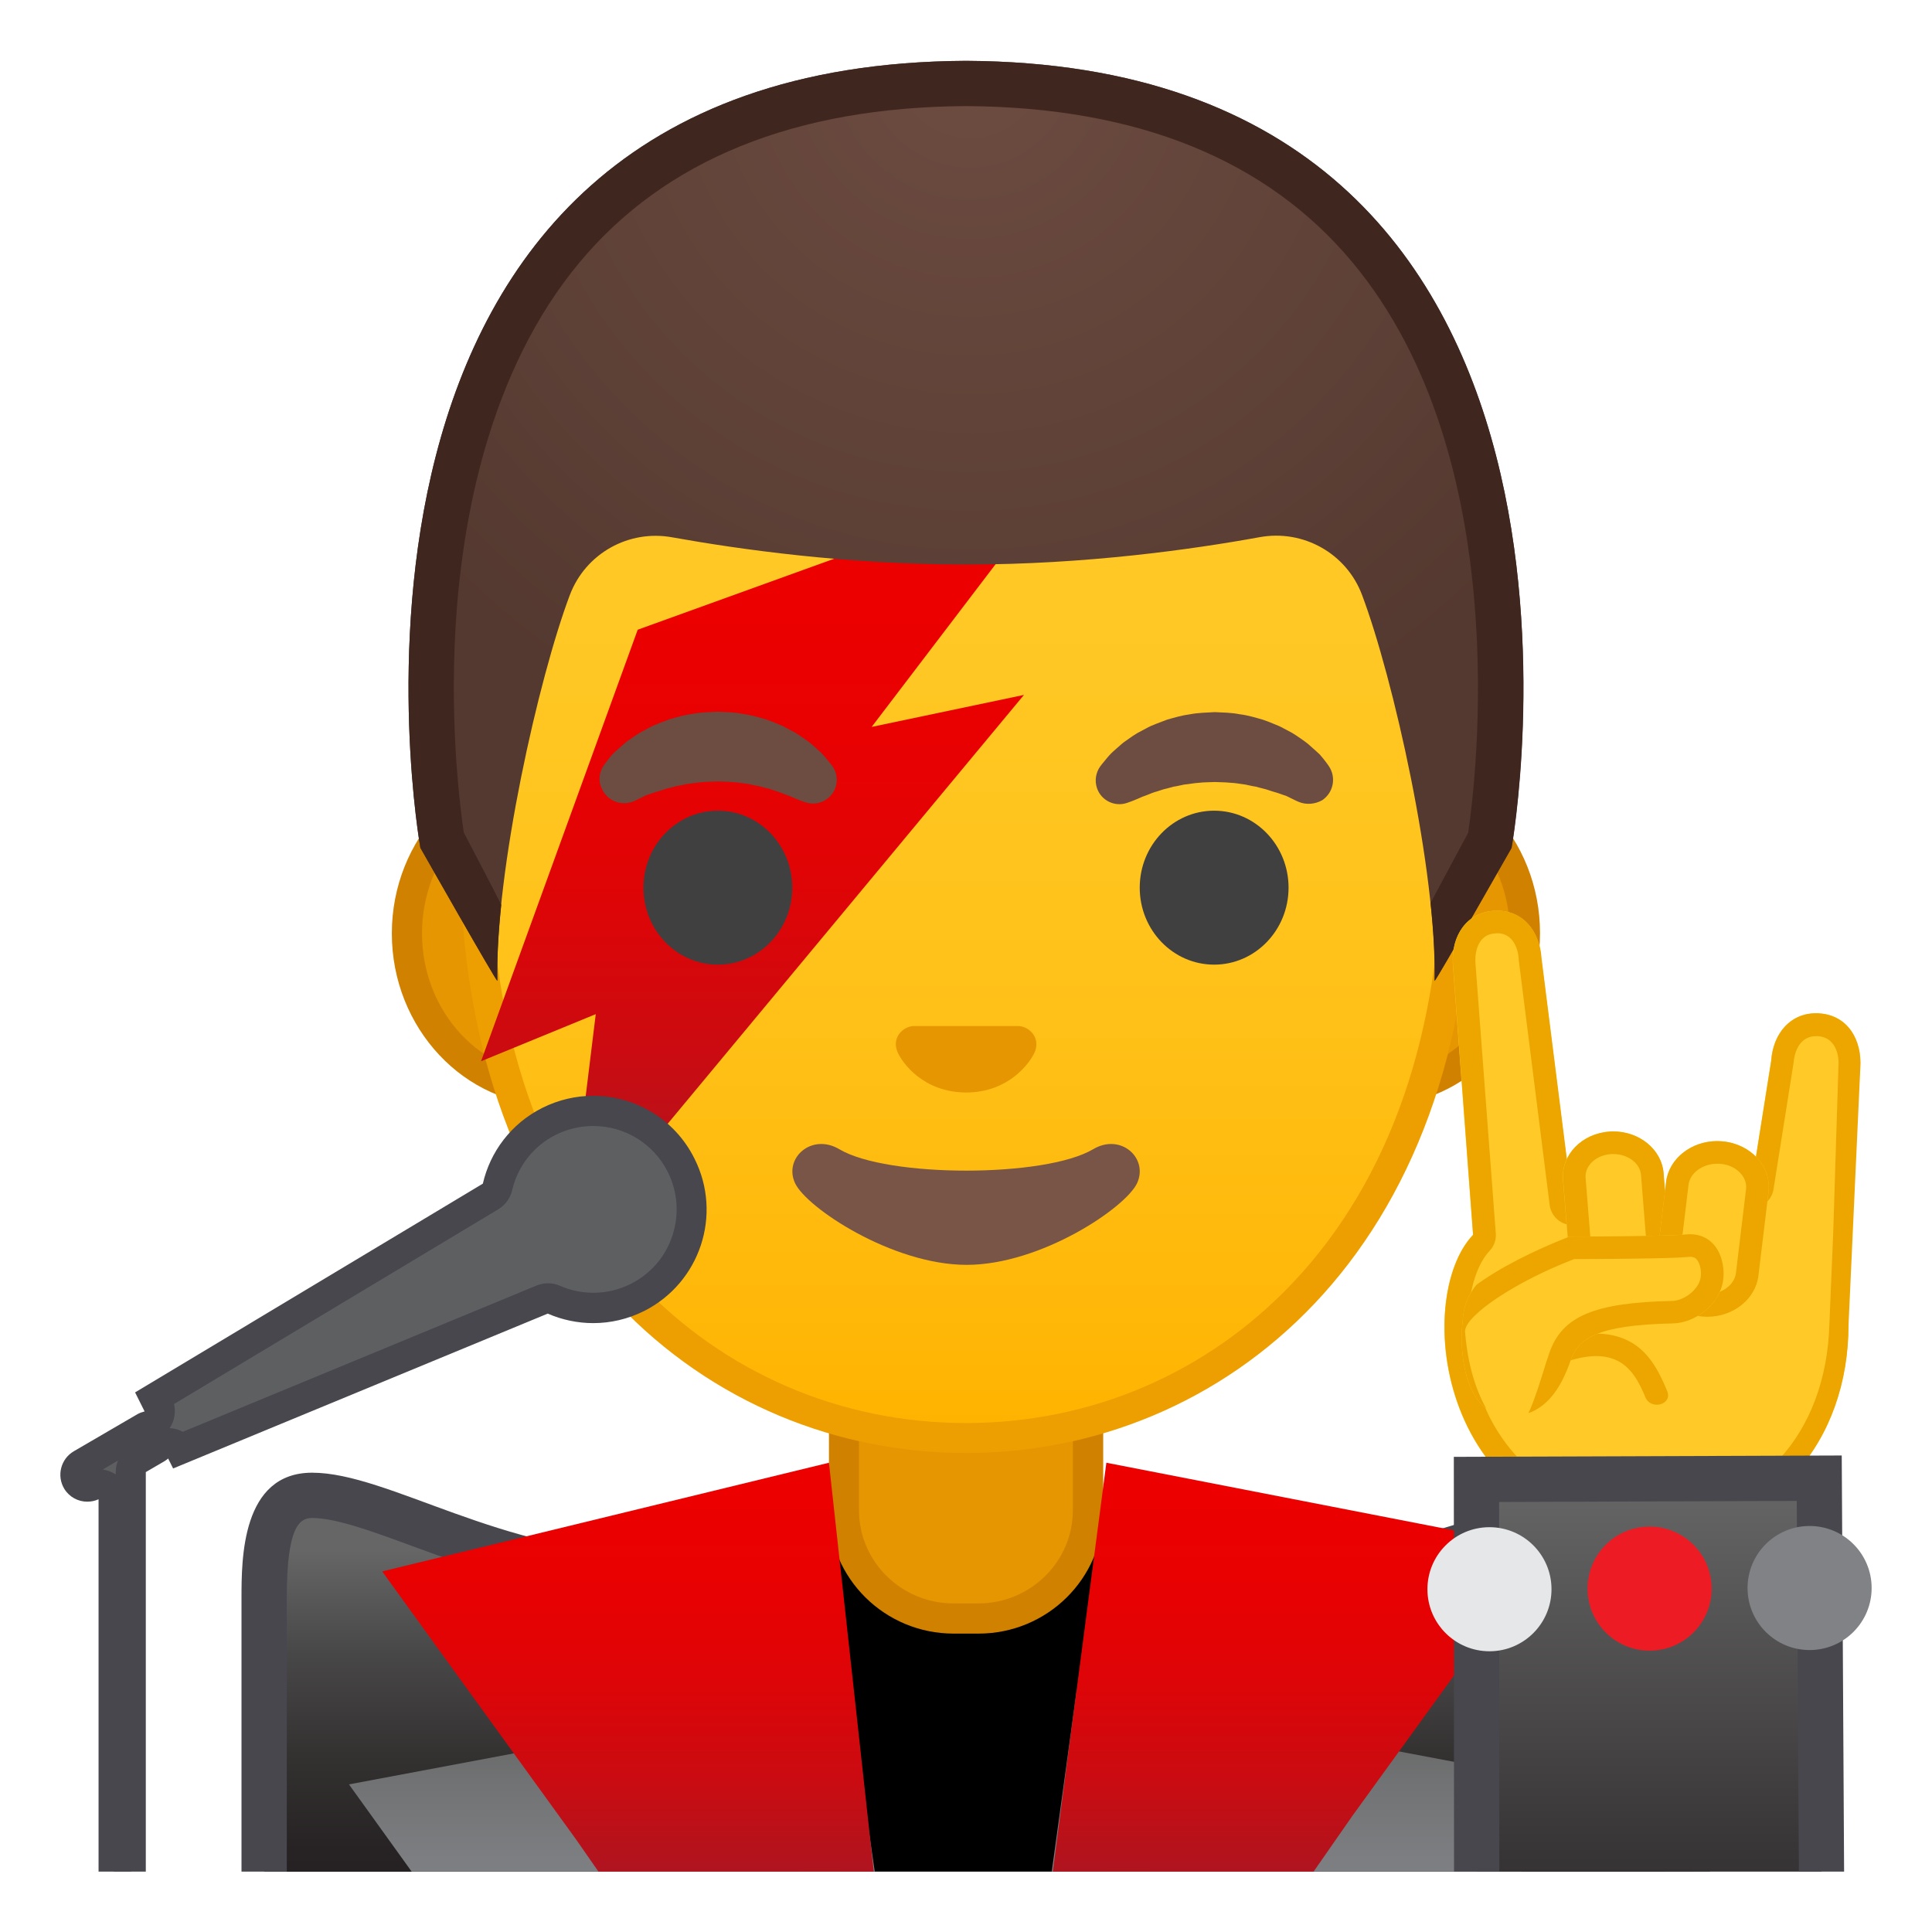 <svg width="128" height="128" style="enable-background:new 0 0 128 128;" xmlns="http://www.w3.org/2000/svg" xmlns:xlink="http://www.w3.org/1999/xlink">
  <g id="Layer_4">
    <g id="XMLID_7_">
      <path d="M17.81,119.62V124h94.38v-4.38c0-13.44-23.76-19.9-47.19-19.87C41.72,99.77,17.81,105.39,17.81,119.62z"/>
    </g>
    <g id="XMLID_6_">
      <path d="M63.17,107.23c-4,0-7.26-3.22-7.26-7.17v-8.98h16.17v8.98c0,3.96-3.26,7.17-7.26,7.17H63.17z" style="fill:#E59600;"/>
      <path d="M71.08,92.08v7.98c0,3.4-2.81,6.17-6.26,6.17h-1.65c-3.45,0-6.26-2.77-6.26-6.17v-7.98H64H71.08 M73.08,90.08H64h-9.08v9.98c0,4.51,3.7,8.17,8.26,8.17h1.65c4.56,0,8.26-3.66,8.26-8.17V90.08L73.08,90.08z" style="fill:#D18100;"/>
    </g>
    <g>
      <path d="M36.67,72.26c-5.36,0-9.71-4.67-9.71-10.41s4.36-10.41,9.71-10.41h54.65 c5.36,0,9.71,4.67,9.71,10.41s-4.36,10.41-9.71,10.41H36.67z" style="fill:#E59600;"/>
      <path d="M91.33,52.43c4.8,0,8.71,4.22,8.71,9.41s-3.91,9.41-8.71,9.41h-7.37H44.04h-7.37 c-4.8,0-8.71-4.22-8.71-9.41s3.91-9.41,8.71-9.41h7.37h39.91H91.33 M91.33,50.43h-7.37H44.04h-7.37 c-5.89,0-10.71,5.14-10.71,11.41c0,6.28,4.82,11.41,10.71,11.41h7.37h39.91h7.37c5.89,0,10.71-5.14,10.71-11.41 C102.04,55.57,97.22,50.43,91.33,50.43L91.33,50.43z" style="fill:#D18100;"/>
    </g>
    <g>
      <linearGradient id="SVGID_1_" gradientUnits="userSpaceOnUse" x1="64" x2="64" y1="94.591" y2="12.825">
        <stop offset="0" style="stop-color:#FFB300"/>
        <stop offset="0.102" style="stop-color:#FFB809"/>
        <stop offset="0.371" style="stop-color:#FFC21A"/>
        <stop offset="0.659" style="stop-color:#FFC825"/>
        <stop offset="1" style="stop-color:#FFCA28"/>
      </linearGradient>
      <path d="M64,95.27c-15.66,0-32.52-12.14-32.52-38.81c0-12.38,3.56-23.79,10.02-32.13 c6.04-7.79,14.24-12.27,22.5-12.27c8.25,0,16.45,4.47,22.5,12.27c6.46,8.33,10.02,19.75,10.02,32.13 c0,12.09-3.51,22.19-10.14,29.21C80.52,91.86,72.57,95.27,64,95.27z" style="fill:url(#SVGID_1_);"/>
      <path d="M64,13.07L64,13.07c7.94,0,15.85,4.33,21.71,11.88c6.33,8.16,9.81,19.35,9.81,31.52 c0,11.83-3.41,21.7-9.87,28.52c-5.67,5.99-13.36,9.29-21.65,9.29s-15.98-3.3-21.65-9.29c-6.46-6.82-9.87-16.69-9.87-28.52 c0-12.16,3.49-23.35,9.81-31.52C48.15,17.4,56.06,13.07,64,13.07 M64,11.07L64,11.07L64,11.07c-17.4,0-33.52,18.61-33.52,45.39 c0,26.64,16.61,39.81,33.52,39.81S97.52,83.1,97.52,56.46C97.52,29.68,81.4,11.07,64,11.07L64,11.07z" style="fill:#ED9E00;"/>
    </g>
    <linearGradient id="SVGID_3_" gradientUnits="userSpaceOnUse" x1="51.134" x2="51.134" y1="40" y2="83.129">
      <stop offset="0" style="stop-color:#EC0000"/>
      <stop offset="0.246" style="stop-color:#E80102"/>
      <stop offset="0.47" style="stop-color:#DD0507"/>
      <stop offset="0.686" style="stop-color:#CB0B11"/>
      <stop offset="0.896" style="stop-color:#B1141E"/>
      <stop offset="1" style="stop-color:#A11926"/>
    </linearGradient>
    <polygon points="42.25,41.72 70.4,31.55 57.75,48.16 67.84,46.04 37.6,82.44 39.47,67.19 31.87,70.31 " style="fill:url(#SVGID_3_);"/>
    <g>
      <g>
        <g>
          <path d="M39.99,50.73c0,0,0.13-0.19,0.38-0.51c0.07-0.08,0.12-0.16,0.22-0.26 c0.11-0.11,0.23-0.22,0.37-0.34c0.14-0.12,0.28-0.24,0.43-0.38c0.15-0.13,0.31-0.23,0.48-0.35c0.17-0.11,0.34-0.24,0.53-0.35 c0.19-0.1,0.4-0.21,0.6-0.32c0.21-0.12,0.43-0.21,0.66-0.3c0.23-0.09,0.47-0.18,0.71-0.27c0.49-0.14,1-0.29,1.54-0.36 c0.53-0.1,1.08-0.11,1.63-0.14c0.55,0.03,1.09,0.03,1.63,0.14c0.53,0.07,1.05,0.22,1.54,0.36c0.24,0.08,0.48,0.17,0.71,0.27 c0.23,0.09,0.45,0.18,0.66,0.3c0.21,0.11,0.41,0.22,0.6,0.32c0.19,0.11,0.36,0.24,0.53,0.35c0.17,0.12,0.33,0.22,0.47,0.34 c0.14,0.12,0.27,0.24,0.4,0.35c0.12,0.11,0.24,0.21,0.34,0.31c0.1,0.1,0.18,0.21,0.26,0.29c0.31,0.36,0.46,0.57,0.46,0.57 c0.51,0.7,0.35,1.69-0.36,2.19c-0.43,0.31-0.96,0.37-1.43,0.21l-0.29-0.1c0,0-0.19-0.07-0.49-0.2 c-0.08-0.03-0.15-0.07-0.25-0.11c-0.1-0.03-0.19-0.07-0.3-0.11c-0.21-0.08-0.44-0.17-0.7-0.25c-0.13-0.04-0.26-0.09-0.4-0.13 c-0.14-0.03-0.28-0.07-0.43-0.11c-0.07-0.02-0.15-0.04-0.22-0.06c-0.08-0.01-0.15-0.03-0.23-0.04c-0.16-0.03-0.31-0.07-0.47-0.1 c-0.33-0.04-0.66-0.11-1-0.12c-0.34-0.04-0.69-0.03-1.03-0.05c-0.35,0.02-0.7,0.01-1.03,0.05c-0.34,0.02-0.67,0.09-1,0.12 c-0.16,0.03-0.31,0.07-0.47,0.1c-0.08,0.01-0.16,0.03-0.23,0.04c-0.07,0.02-0.15,0.04-0.22,0.06c-0.15,0.04-0.29,0.07-0.43,0.11 c-0.14,0.04-0.27,0.09-0.4,0.13c-0.13,0.04-0.25,0.08-0.37,0.11c-0.1,0.04-0.2,0.07-0.29,0.1c-0.09,0.03-0.18,0.06-0.27,0.09 c-0.1,0.04-0.2,0.1-0.29,0.14c-0.36,0.18-0.57,0.27-0.57,0.27c-0.83,0.34-1.77-0.05-2.11-0.87 C39.62,51.74,39.7,51.16,39.99,50.73z" style="fill:#6D4C41;"/>
          <ellipse cx="47.56" cy="58.81" rx="4.93" ry="5.1" style="fill:#404040;"/>
        </g>
        <g>
          <path d="M86.05,53.13c0,0-0.22-0.09-0.57-0.27c-0.09-0.04-0.19-0.1-0.29-0.14 c-0.09-0.02-0.18-0.06-0.27-0.09c-0.09-0.03-0.19-0.07-0.29-0.1c-0.12-0.04-0.24-0.07-0.37-0.11c-0.13-0.04-0.26-0.09-0.4-0.13 c-0.14-0.04-0.28-0.07-0.43-0.11c-0.07-0.02-0.15-0.04-0.22-0.06c-0.08-0.01-0.15-0.03-0.23-0.04c-0.16-0.03-0.31-0.07-0.47-0.1 c-0.33-0.04-0.66-0.11-1-0.12c-0.34-0.04-0.69-0.03-1.03-0.05c-0.35,0.02-0.7,0.01-1.03,0.05c-0.34,0.02-0.67,0.09-1,0.12 c-0.16,0.03-0.31,0.07-0.47,0.1c-0.08,0.01-0.16,0.03-0.23,0.04c-0.07,0.02-0.15,0.04-0.22,0.06c-0.15,0.04-0.29,0.08-0.43,0.11 c-0.14,0.04-0.27,0.09-0.4,0.13c-0.26,0.07-0.49,0.16-0.7,0.25c-0.11,0.04-0.2,0.08-0.3,0.11c-0.09,0.04-0.17,0.08-0.25,0.11 c-0.3,0.13-0.49,0.2-0.49,0.2l-0.28,0.1c-0.82,0.29-1.72-0.15-2-0.97c-0.17-0.5-0.08-1.03,0.21-1.44c0,0,0.16-0.22,0.46-0.57 c0.08-0.09,0.16-0.19,0.26-0.29c0.1-0.1,0.22-0.2,0.34-0.31c0.12-0.11,0.26-0.23,0.4-0.35c0.14-0.12,0.31-0.22,0.47-0.34 c0.17-0.12,0.34-0.24,0.53-0.35c0.19-0.1,0.4-0.21,0.6-0.32c0.21-0.12,0.43-0.21,0.66-0.3c0.23-0.09,0.46-0.18,0.71-0.27 c0.49-0.14,1-0.29,1.54-0.36c0.53-0.1,1.08-0.11,1.63-0.14c0.55,0.03,1.09,0.03,1.63,0.14c0.53,0.06,1.05,0.22,1.54,0.36 c0.24,0.08,0.48,0.17,0.71,0.27c0.23,0.09,0.45,0.18,0.66,0.3c0.21,0.11,0.41,0.22,0.6,0.32c0.19,0.11,0.36,0.24,0.53,0.35 c0.17,0.12,0.32,0.22,0.48,0.35c0.15,0.13,0.3,0.26,0.43,0.38c0.13,0.12,0.26,0.23,0.37,0.34c0.09,0.1,0.15,0.18,0.22,0.26 c0.25,0.31,0.38,0.51,0.38,0.51c0.5,0.74,0.31,1.74-0.43,2.25C87.12,53.29,86.54,53.33,86.05,53.13z" style="fill:#6D4C41;"/>
          <ellipse cx="80.44" cy="58.81" rx="4.93" ry="5.1" style="fill:#404040;"/>
        </g>
      </g>
      <path d="M67.86,68.06c-0.11-0.04-0.21-0.07-0.32-0.08h-7.07c-0.11,0.01-0.22,0.04-0.32,0.08 c-0.64,0.26-0.99,0.92-0.69,1.63c0.3,0.71,1.71,2.69,4.55,2.69c2.84,0,4.25-1.99,4.55-2.69C68.85,68.98,68.5,68.32,67.86,68.06z" style="fill:#E59600;"/>
      <path d="M72.42,76.14c-3.19,1.89-13.63,1.89-16.81,0c-1.83-1.09-3.7,0.58-2.94,2.24 c0.75,1.63,6.45,5.42,11.37,5.42s10.55-3.79,11.3-5.42C76.09,76.72,74.25,75.05,72.42,76.14z" style="fill:#795548;"/>
    </g>
    <g>
      <defs>
        <path id="SVGID_4_" d="M64,4.03L64,4.03c-0.01,0-0.01,0-0.02,0s-0.01,0-0.02,0v0C18.53,4.27,27.84,56.17,27.84,56.17 s5.1,8.99,5.1,8.81c-0.03-1.41,0.46-6.89,0.46-6.89l-2.68-2.92c0,0,3.89-25.44,6.79-24.91c4.45,0.81,26.54,2,26.57,2 c7.83,0,14.92-0.36,19.37-1.17c2.9-0.53,9.64,1.7,10.68,4.45c1.33,3.54,3.13,19.71,3.13,19.71l-2.68,2.83 c0,0,0.49,5.51,0.46,6.89c0,0.18,5.1-8.81,5.1-8.81S109.44,4.27,64,4.03z"/>
      </defs>
      <clipPath id="SVGID_5_">
        <use style="overflow:visible;" xlink:href="#SVGID_4_"/>
      </clipPath>
    </g>
    <g>
      <g>
        <radialGradient id="SVGID_6_" cx="64.26" cy="4.274" gradientUnits="userSpaceOnUse" r="48.85">
          <stop offset="0" style="stop-color:#6D4C41"/>
          <stop offset="1" style="stop-color:#543930"/>
        </radialGradient>
        <path d="M64.02,4.03L64.02,4.03c-0.01,0-0.01,0-0.02,0s-0.01,0-0.02,0v0 C18.55,4.27,27.85,56.17,27.85,56.17s5.1,8.99,5.1,8.81c-0.16-7.25,2.74-20.09,4.8-25.55c1.04-2.76,3.9-4.36,6.79-3.83 C49,36.4,56.09,37.4,63.92,37.4c0.03,0,0.06,0,0.08,0c0.03,0,0.06,0,0.08,0c7.83,0,14.92-1,19.37-1.81 c2.9-0.53,5.76,1.08,6.79,3.83c2.06,5.47,4.96,18.3,4.8,25.55c0,0.18,5.1-8.81,5.1-8.81S109.45,4.27,64.02,4.03z" style="fill:url(#SVGID_6_);"/>
      </g>
      <path d="M64.02,4.03L64.02,4.03c-0.01,0-0.01,0-0.02,0s-0.01,0-0.02,0v0 C18.55,4.27,27.85,56.17,27.85,56.17s5,8.81,5.1,8.81c0,0,0,0,0,0c-0.03-1.48,0.07-3.2,0.26-5.03c-0.12-0.29-2.46-4.75-2.48-4.79 c-0.24-1.6-0.93-6.98-0.55-13.56c0.41-7.04,2.17-16.96,8.22-24.22c5.67-6.8,14.27-10.28,25.56-10.35c0.01,0,0.03,0,0.04,0h0v0 c11.32,0.06,19.93,3.54,25.6,10.35c10.81,12.96,8.18,34.33,7.67,37.79c-0.02,0.04-2.46,4.58-2.49,4.65 c0.2,1.89,0.31,3.65,0.27,5.17c0,0,0,0,0,0c0.09,0,5.1-8.81,5.1-8.81S109.45,4.27,64.02,4.03z" style="fill:#3F2720;"/>
    </g>
    <path id="XMLID_1_" d="M12.54,121.29v11.01h102.93v-11.01c0-16.89-25.69-25.65-51.55-25.6 C38.29,95.75,12.54,103.4,12.54,121.29z" style="fill:none;"/>
  </g>
  <g id="Layer_3">
    <g>
      <defs>
        <rect id="SVGID_7_" height="120" width="120" x="4" y="4"/>
      </defs>
      <clipPath id="SVGID_8_">
        <use style="overflow:visible;" xlink:href="#SVGID_7_"/>
      </clipPath>
      <g style="clip-path:url(#SVGID_8_);">
        <g>
          <g>
            <path d="M97.59,81.81l-1.34-17.96c-0.1-1.84,0.91-3.41,2.75-3.51s3.01,1.31,3.11,3.15l2.04,16.16 c3.62-0.62,8.19-1.09,11.88-1.11l1.31-8.25c0.13-1.87,1.35-3.28,3.22-3.15l0,0c1.87,0.13,2.81,1.75,2.68,3.62l-0.78,11.02v6 c0,7.62-4.9,13.85-13.11,13.85C95.33,101.63,93.54,86.07,97.59,81.81z" style="fill:#FFCA28;"/>
            <path d="M99.19,61.83c1.27,0,1.42,1.45,1.43,1.74c0,0.04,0.01,0.07,0.01,0.11l2.04,16.16 c0.05,0.41,0.27,0.77,0.59,1.02c0.26,0.19,0.57,0.3,0.89,0.3c0.08,0,0.17-0.01,0.25-0.02c3.84-0.66,8.29-1.07,11.63-1.09 c0.73,0,1.36-0.54,1.47-1.26l1.31-8.25c0.01-0.04,0.01-0.09,0.02-0.13c0.02-0.29,0.19-1.76,1.49-1.76c0.04,0,0.09,0,0.13,0 c1.1,0.08,1.42,1.14,1.35,2.03c0,0-0.35,11.08-0.35,11.11l-0.25,5.97c-0.21,7.21-4.73,12.38-11.61,12.38 c-7.09,0-10.1-4.33-11.21-6.92c-1.76-4.11-1.28-8.68,0.33-10.37c0.29-0.31,0.42-0.72,0.39-1.14l-1.35-17.93 c-0.03-0.57,0.09-1.08,0.35-1.44c0.23-0.31,0.55-0.48,0.98-0.5C99.12,61.84,99.15,61.83,99.19,61.83 M99.19,60.33 c-0.06,0-0.12,0-0.18,0.01c-1.84,0.1-2.85,1.67-2.75,3.51l1.34,17.96c-4.05,4.26-2.26,19.82,11.76,19.82 c8.21,0,13.11-6.23,13.11-13.85l0.78-17.02c0.13-1.87-0.84-3.49-2.71-3.62c-0.08-0.01-0.14-0.01-0.22-0.01 c-1.73,0-2.85,1.37-2.97,3.15l-1.31,8.25c-3.69,0.02-8.26,0.49-11.87,1.11l-2.04-16.16C102.02,61.71,100.92,60.33,99.19,60.33 L99.19,60.33z" style="fill:#EDA600;"/>
          </g>
          <path d="M104,90.14c0.98-0.29,2.03-0.46,3-0.06c1.06,0.44,1.59,1.48,2.01,2.49 c0.36,0.88,1.81,0.5,1.45-0.4c-0.56-1.36-1.25-2.69-2.62-3.36c-1.33-0.65-2.85-0.52-4.23-0.12 C102.68,88.97,103.07,90.42,104,90.14L104,90.14z" style="fill:#EDA600;"/>
          <g>
            <path d="M107.66,87.66L107.66,87.66c1.84-0.12,3.22-1.54,3.09-3.18l-0.54-6.76 c-0.13-1.64-1.73-2.87-3.57-2.75h0c-1.84,0.12-3.22,1.54-3.09,3.18l0.54,6.76C104.23,86.54,105.82,87.78,107.66,87.66z" style="fill:#FFCA28;"/>
            <path d="M106.89,76.46c0.96,0,1.77,0.61,1.83,1.38l0.54,6.76c0.03,0.42-0.16,0.73-0.32,0.93 c-0.32,0.37-0.82,0.6-1.37,0.64c-0.05,0-0.1,0-0.15,0c-0.96,0-1.77-0.61-1.83-1.38l-0.54-6.76c-0.03-0.42,0.16-0.73,0.32-0.93 c0.32-0.37,0.82-0.6,1.37-0.64C106.79,76.46,106.84,76.46,106.89,76.46 M106.89,74.96c-0.08,0-0.16,0-0.24,0.01 c-1.84,0.12-3.22,1.54-3.09,3.18l0.54,6.76c0.13,1.57,1.59,2.76,3.33,2.76c0.08,0,0.16,0,0.24-0.01 c1.84-0.12,3.22-1.54,3.09-3.18l-0.54-6.76C110.09,76.16,108.62,74.96,106.89,74.96L106.89,74.96z" style="fill:#EDA600;"/>
          </g>
          <g>
            <path d="M112.74,87.22L112.74,87.22c1.87,0.18,3.56-1.03,3.76-2.7l0.67-5.55 c0.2-1.67-1.15-3.17-3.03-3.35h0c-1.87-0.18-3.56,1.03-3.76,2.7l-0.67,5.55C109.51,85.54,110.86,87.04,112.74,87.22z" style="fill:#FFCA28;"/>
            <path d="M113.77,77.1c0.07,0,0.15,0,0.23,0.01c0.57,0.05,1.07,0.31,1.38,0.7 c0.17,0.21,0.35,0.54,0.3,0.98l-0.67,5.55c-0.09,0.78-0.93,1.4-1.9,1.4c-0.07,0-0.15,0-0.23-0.01 c-0.57-0.05-1.07-0.31-1.38-0.7c-0.17-0.21-0.35-0.54-0.3-0.98l0.67-5.55C111.96,77.72,112.8,77.1,113.77,77.1 M113.77,75.6 c-1.72,0-3.2,1.16-3.39,2.72l-0.67,5.55c-0.2,1.67,1.15,3.17,3.03,3.35c0.12,0.01,0.25,0.02,0.37,0.02 c1.72,0,3.2-1.16,3.39-2.72l0.67-5.55c0.2-1.67-1.15-3.17-3.03-3.35C114.02,75.61,113.89,75.6,113.77,75.6L113.77,75.6z" style="fill:#EDA600;"/>
          </g>
          <g>
            <defs>
              <path id="SVGID_9_" d="M111.63,81.79c2.21-0.25,2.84,2.01,2.46,3.39c-0.38,1.38-1.85,2.48-3.27,2.51 c-5.08,0.11-6.26,1-6.76,2.44c-0.69,1.98-1.71,3.46-3.6,3.68c-3.35,0.39-3.91-4.04-3.5-6.79c0.58-3.88,7.04-5.09,7.04-5.09 S110.57,81.91,111.63,81.79z"/>
            </defs>
            <clipPath id="SVGID_10_">
              <use style="overflow:visible;" xlink:href="#SVGID_9_"/>
            </clipPath>
            <g style="clip-path:url(#SVGID_10_);">
              <path d="M111.63,81.79c2.21-0.25,2.84,2.01,2.46,3.39c-0.38,1.38-1.85,2.48-3.27,2.51 c-5.08,0.11-6.26,1-6.76,2.44c-0.69,1.98-1.44,5.18-2.54,5.32c-3.76,0.49-6.14-3.02-5.97-7.3C95.68,85,104,81.92,104,81.92 S110.57,81.91,111.63,81.79z" style="fill:#FFCA28;"/>
              <path d="M111.96,83.27c0.27,0,0.39,0.08,0.48,0.21c0.23,0.3,0.32,0.88,0.2,1.3 c-0.2,0.72-1.08,1.39-1.85,1.41c-5.16,0.11-7.3,1.01-8.14,3.44c-0.14,0.41-0.29,0.86-0.43,1.33 c-0.28,0.89-0.78,2.48-1.16,3.02c-0.08,0-0.16,0.01-0.23,0.01c-0.89,0-2.11-0.07-2.33-0.61c-0.88-1.55-1.3-3.39-1.44-5.18 c0.04-1.09,3.46-3.34,7.23-4.78c1.37,0,6.5-0.03,7.52-0.14C111.85,83.27,111.91,83.27,111.96,83.27 M111.96,81.77 c-0.11,0-0.22,0.01-0.33,0.02c-1.06,0.12-7.62,0.13-7.62,0.13s-8.33,3.08-8.45,6.22c-0.16,4.01,1.92,7.35,5.27,7.35 c0.23,0,0.46-0.02,0.7-0.05c1.1-0.15,1.85-3.34,2.54-5.32c0.5-1.43,1.68-2.33,6.76-2.44c1.42-0.03,2.89-1.13,3.27-2.51 C114.45,83.87,113.9,81.77,111.96,81.77L111.96,81.77z" style="fill:#EDA600;"/>
            </g>
          </g>
        </g>
        <g>
          <linearGradient id="SVGID_11_" gradientUnits="userSpaceOnUse" x1="35.991" x2="35.991" y1="102.612" y2="128.312">
            <stop offset="4.021925e-03" style="stop-color:#666666"/>
            <stop offset="0.012" style="stop-color:#656565"/>
            <stop offset="0.274" style="stop-color:#484747"/>
            <stop offset="0.53" style="stop-color:#343131"/>
            <stop offset="0.776" style="stop-color:#272324"/>
            <stop offset="1" style="stop-color:#231F20"/>
          </linearGradient>
          <path d="M17.81,126.5c-0.15,0-0.31-0.2-0.31-0.47v-20.15c0-4.83,0.92-6.81,3.18-6.81 c1.85,0,4.3,0.9,7.14,1.95c4.16,1.53,9.33,3.43,15.23,3.43c0,0,0,0,0,0c3.61,0,7.05-0.69,10.46-2.1l0.97,24.15H17.81z" style="fill:url(#SVGID_11_);"/>
          <path d="M20.68,100.57c1.58,0,4.03,0.9,6.63,1.86c4.27,1.57,9.58,3.52,15.75,3.52 c3.06,0,6.09-0.5,9.04-1.48L52.92,125H19v-19.12C19,101.21,19.81,100.57,20.68,100.57 M20.68,97.57c-4.68,0-4.68,5.73-4.68,8.31 v20.15c0,1.09,0.81,1.97,1.81,1.97h38.23l-1.13-27.94c-4.23,2.12-8.2,2.89-11.87,2.89C33.35,102.95,25.72,97.57,20.68,97.57 L20.68,97.57z" style="fill:#47474D;"/>
        </g>
        <g>
          <linearGradient id="SVGID_12_" gradientTransform="matrix(-1 0 0 1 173.175 0)" gradientUnits="userSpaceOnUse" x1="79.971" x2="79.971" y1="102.612" y2="128.312">
            <stop offset="4.021925e-03" style="stop-color:#666666"/>
            <stop offset="0.012" style="stop-color:#656565"/>
            <stop offset="0.274" style="stop-color:#484747"/>
            <stop offset="0.53" style="stop-color:#343131"/>
            <stop offset="0.776" style="stop-color:#272324"/>
            <stop offset="1" style="stop-color:#231F20"/>
          </linearGradient>
          <path d="M74.75,126.5l-0.14-24.17c3.41,1.39,6.92,2.07,10.64,2.07c6.14,0,11.63-1.9,16.04-3.43 c2.95-1.02,5.51-1.91,7.34-1.91c2.26,0,3.18,1.97,3.18,6.81v20.15c0,0.27-0.16,0.47-0.31,0.47H74.75z" style="fill:url(#SVGID_12_);"/>
          <path d="M108.62,100.57c0.87,0,1.68,0.64,1.68,5.31V125H76.24l-0.12-20.53c2.95,0.95,6,1.43,9.12,1.43 c6.39,0,12.01-1.95,16.53-3.51C104.48,101.45,107.04,100.57,108.62,100.57 M108.62,97.57c-5.03,0-13.33,5.33-23.38,5.33 c-3.82,0-7.9-0.77-12.15-2.9l0.16,28h38.23c1,0,1.81-0.88,1.81-1.97v-20.15C113.3,103.3,113.3,97.57,108.62,97.57L108.62,97.57z " style="fill:#47474D;"/>
        </g>
        <g>
          <linearGradient id="SVGID_13_" gradientUnits="userSpaceOnUse" x1="40.742" x2="40.742" y1="114.333" y2="128.009">
            <stop offset="4.021925e-03" style="stop-color:#666666"/>
            <stop offset="0.266" style="stop-color:#717273"/>
            <stop offset="0.649" style="stop-color:#7C7E81"/>
            <stop offset="1" style="stop-color:#808285"/>
          </linearGradient>
          <polygon points="58.37,126.84 56.21,112 23.12,118.22 29.23,126.72 " style="fill:url(#SVGID_13_);"/>
        </g>
        <g>
          <linearGradient id="SVGID_14_" gradientUnits="userSpaceOnUse" x1="41.842" x2="41.842" y1="99.167" y2="126.669">
            <stop offset="0" style="stop-color:#EC0000"/>
            <stop offset="0.234" style="stop-color:#E80102"/>
            <stop offset="0.463" style="stop-color:#DC0508"/>
            <stop offset="0.692" style="stop-color:#C90C12"/>
            <stop offset="0.918" style="stop-color:#AD1520"/>
            <stop offset="1" style="stop-color:#A11926"/>
          </linearGradient>
          <polygon points="42.7,128.38 58.37,128.38 54.92,96.91 25.32,104.11 38.14,121.83 " style="fill:url(#SVGID_14_);"/>
        </g>
        <g>
          <g>
            <linearGradient id="SVGID_15_" gradientUnits="userSpaceOnUse" x1="87.083" x2="87.083" y1="114.333" y2="128.009">
              <stop offset="4.021925e-03" style="stop-color:#666666"/>
              <stop offset="0.266" style="stop-color:#717273"/>
              <stop offset="0.649" style="stop-color:#7C7E81"/>
              <stop offset="1" style="stop-color:#808285"/>
            </linearGradient>
            <polygon points="69.29,126.84 71.33,112 104.87,118.34 98.76,126.84 " style="fill:url(#SVGID_15_);"/>
          </g>
          <g>
            <linearGradient id="SVGID_16_" gradientUnits="userSpaceOnUse" x1="85.908" x2="85.908" y1="99.167" y2="126.669">
              <stop offset="0" style="stop-color:#EC0000"/>
              <stop offset="0.234" style="stop-color:#E80102"/>
              <stop offset="0.463" style="stop-color:#DC0508"/>
              <stop offset="0.692" style="stop-color:#C90C12"/>
              <stop offset="0.918" style="stop-color:#AD1520"/>
              <stop offset="1" style="stop-color:#A11926"/>
            </linearGradient>
            <polygon points="85.05,126.84 69.38,126.84 73.3,96.91 102.43,102.58 89.61,120.29 " style="fill:url(#SVGID_16_);"/>
          </g>
        </g>
        <g>
          <path d="M7.54,129.3V99.33c0-0.34-0.17-0.66-0.46-0.84c-0.16-0.11-0.35-0.16-0.54-0.16 c-0.14,0-0.28,0.03-0.41,0.09c-0.11,0.05-0.22,0.07-0.33,0.07c-0.28,0-0.53-0.14-0.67-0.37c-0.11-0.18-0.15-0.4-0.09-0.61 c0.05-0.21,0.18-0.38,0.37-0.49l4.22-2.46c0.05-0.03,0.12-0.05,0.21-0.08c0.29-0.07,0.54-0.28,0.67-0.55 c0.13-0.28,0.12-0.59-0.02-0.87l-0.22-0.43l22.23-13.35c0.23-0.14,0.4-0.37,0.46-0.63c0.44-1.89,1.69-3.48,3.42-4.35 c0.92-0.46,1.9-0.7,2.93-0.7c2.48,0,4.72,1.38,5.83,3.59c0.78,1.56,0.91,3.33,0.37,4.98s-1.71,3-3.26,3.78 c-0.92,0.46-1.9,0.7-2.92,0.7c0,0,0,0,0,0c-0.9,0-1.78-0.18-2.61-0.54c-0.13-0.06-0.26-0.08-0.4-0.08 c-0.13,0-0.26,0.03-0.38,0.08l-23.98,9.92c-0.14-0.19-0.35-0.32-0.58-0.37c-0.07-0.02-0.14-0.02-0.21-0.02 c-0.23,0-0.45,0.08-0.63,0.22c-0.03,0.03-0.07,0.06-0.11,0.08l-1.25,0.73c-0.31,0.18-0.5,0.51-0.5,0.86v31.77H7.54z" style="fill:#5D5F61;"/>
          <path d="M39.3,74.6c2.1,0,4,1.17,4.94,3.04c0.66,1.32,0.77,2.81,0.31,4.22c-0.46,1.4-1.44,2.54-2.76,3.2 c-0.78,0.39-1.61,0.59-2.47,0.59c-0.76,0-1.51-0.15-2.21-0.46c-0.25-0.11-0.52-0.17-0.8-0.17c-0.26,0-0.52,0.05-0.76,0.15 l-23.44,9.69c-0.17-0.09-0.35-0.16-0.54-0.2c-0.11-0.02-0.22-0.04-0.33-0.04c0.06-0.09,0.11-0.19,0.16-0.29 c0.19-0.41,0.23-0.87,0.13-1.31l21.48-12.9c0.46-0.28,0.8-0.73,0.92-1.26c0.37-1.6,1.43-2.95,2.9-3.68 C37.6,74.8,38.43,74.6,39.3,74.6 M7.82,96.76c-0.1,0.24-0.15,0.5-0.15,0.77v0.16c-0.02-0.01-0.03-0.02-0.05-0.03 c-0.25-0.16-0.52-0.26-0.81-0.3L7.82,96.76 M39.3,72.6c-1.14,0-2.29,0.26-3.37,0.8c-2.07,1.04-3.46,2.92-3.94,5.02L8.95,92.25 l0.63,1.26c-0.16,0.04-0.32,0.1-0.47,0.18l-4.22,2.46c-0.87,0.51-1.15,1.63-0.63,2.49c0.34,0.55,0.92,0.85,1.52,0.85 c0.25,0,0.51-0.05,0.75-0.16v30.97h3.13V97.53l1.25-0.73c0.08-0.05,0.16-0.11,0.23-0.17l0.33,0.66l24.82-10.26 c0.94,0.41,1.97,0.63,3.01,0.63c1.14,0,2.29-0.26,3.37-0.8c3.71-1.87,5.21-6.39,3.34-10.1C44.7,74.12,42.05,72.6,39.3,72.6 L39.3,72.6z" style="fill:#47474D;"/>
        </g>
        <g>
          <g>
            <linearGradient id="SVGID_17_" gradientUnits="userSpaceOnUse" x1="109.282" x2="109.282" y1="98.018" y2="136.423">
              <stop offset="4.021925e-03" style="stop-color:#666666"/>
              <stop offset="0.631" style="stop-color:#393637"/>
              <stop offset="1" style="stop-color:#231F20"/>
            </linearGradient>
            <polygon points="97.84,135.5 97.82,98.02 120.53,97.94 120.74,135.5 " style="fill:url(#SVGID_17_);"/>
            <path d="M119.04,99.44l0.2,34.56h-19.9l-0.02-34.49L119.04,99.44 M122.02,96.43l-25.7,0.09L96.34,137 h25.91L122.02,96.43L122.02,96.43z" style="fill:#47474D;"/>
          </g>
          <g>
            <ellipse cx="98.68" cy="105.29" rx="4.11" ry="4.11" style="fill:#E6E7E8;" transform="matrix(1 -3.560459e-03 3.560459e-03 1 -0.374 0.352)"/>
            <ellipse cx="109.29" cy="105.25" rx="4.11" ry="4.11" style="fill:#ED1C24;" transform="matrix(1 -3.560459e-03 3.560459e-03 1 -0.374 0.39)"/>
            <ellipse cx="119.89" cy="105.21" rx="4.11" ry="4.11" style="fill:#808285;" transform="matrix(1 -3.560459e-03 3.560459e-03 1 -0.374 0.427)"/>
          </g>
        </g>
      </g>
    </g>
  </g>
  <g id="Layer_2" style="display:none;">
    <g style="display:inline;">
      <g style="opacity:0.6;">
        <circle cx="64" cy="64" r="28" style="opacity:0.61;fill:none;stroke:#000000;stroke-width:0.263;stroke-miterlimit:10;"/>
        <line style="opacity:0.61;fill:none;stroke:#000000;stroke-width:0.25;stroke-miterlimit:10;" x1="84" x2="84" y1="0" y2="128"/>
        <line style="opacity:0.61;fill:none;stroke:#000000;stroke-width:0.25;stroke-miterlimit:10;" x1="44" x2="44" y1="0" y2="128"/>
        <line style="opacity:0.61;fill:none;stroke:#000000;stroke-width:0.25;stroke-miterlimit:10;" x1="64" x2="64" y1="0" y2="128"/>
        <line style="opacity:0.61;fill:none;stroke:#000000;stroke-width:0.25;stroke-miterlimit:10;" x1="128" x2="0" y1="64" y2="64"/>
        <line style="opacity:0.61;fill:none;stroke:#000000;stroke-width:0.25;stroke-miterlimit:10;" x1="128" x2="0" y1="44" y2="44"/>
        <line style="opacity:0.61;fill:none;stroke:#000000;stroke-width:0.25;stroke-miterlimit:10;" x1="128" x2="0" y1="83.75" y2="83.75"/>
        <line style="opacity:0.61;fill:none;stroke:#000000;stroke-width:0.25;stroke-miterlimit:10;" x1="128" x2="0" y1="128" y2="0"/>
        <line style="opacity:0.61;fill:none;stroke:#000000;stroke-width:0.25;stroke-miterlimit:10;" x1="0" x2="128" y1="128" y2="0"/>
        <g style="opacity:0.61;">
          <path d="M64,4.26c32.94,0,59.74,26.8,59.74,59.74S96.94,123.74,64,123.74S4.26,96.94,4.26,64S31.06,4.26,64,4.26 M64,4 C30.86,4,4,30.86,4,64s26.86,60,60,60s60-26.86,60-60S97.14,4,64,4L64,4z"/>
        </g>
        <path d="M107.97,115.97H20.03 c-4.42,0-8.03-3.61-8.03-8.03V20.03c0-4.42,3.61-8.03,8.03-8.03h87.94c4.42,0,8.03,3.61,8.03,8.03v87.91 C116,112.36,112.39,115.97,107.97,115.97z" style="opacity:0.61;fill:none;stroke:#000000;stroke-width:0.258;stroke-miterlimit:10;"/>
        <path d="M100,124H28c-4.4,0-8-3.6-8-8 V12c0-4.4,3.6-8,8-8h72c4.4,0,8,3.6,8,8v104C108,120.4,104.4,124,100,124z" style="opacity:0.61;fill:none;stroke:#000000;stroke-width:0.263;stroke-miterlimit:10;"/>
        <path d="M113.77,108H14.23 C8.6,108,4,103.4,4,97.77V30.28c0-5.63,4.6-10.23,10.23-10.23h99.54c5.63,0,10.23,4.6,10.23,10.23v67.48 C124,103.4,119.4,108,113.77,108z" style="opacity:0.61;fill:none;stroke:#000000;stroke-width:0.263;stroke-miterlimit:10;"/>
      </g>
      <g>
        <g style="opacity:0.2;">
          <defs>
            <rect id="SVGID_2_" height="128" style="opacity:0.2;" width="128" x="0" y="0"/>
          </defs>
          <clipPath id="SVGID_18_">
            <use style="overflow:visible;" xlink:href="#SVGID_2_"/>
          </clipPath>
          <g style="clip-path:url(#SVGID_18_);">
            <g>
              <line style="fill:none;stroke:#000000;stroke-width:0.25;stroke-miterlimit:10;" x1="-28" x2="-28" y1="160" y2="-32"/>
              <line style="fill:none;stroke:#000000;stroke-width:0.25;stroke-miterlimit:10;" x1="-24" x2="-24" y1="160" y2="-32"/>
              <line style="fill:none;stroke:#000000;stroke-width:0.25;stroke-miterlimit:10;" x1="-20" x2="-20" y1="160" y2="-32"/>
              <line style="fill:none;stroke:#000000;stroke-width:0.25;stroke-miterlimit:10;" x1="-16" x2="-16" y1="160" y2="-32"/>
              <line style="fill:none;stroke:#000000;stroke-width:0.25;stroke-miterlimit:10;" x1="-12" x2="-12" y1="160" y2="-32"/>
              <line style="fill:none;stroke:#000000;stroke-width:0.25;stroke-miterlimit:10;" x1="-8" x2="-8" y1="160" y2="-32"/>
              <line style="fill:none;stroke:#000000;stroke-width:0.25;stroke-miterlimit:10;" x1="-4" x2="-4" y1="160" y2="-32"/>
              <line style="fill:none;stroke:#000000;stroke-width:0.25;stroke-miterlimit:10;" x1="0" x2="0" y1="160" y2="-32"/>
              <line style="fill:none;stroke:#000000;stroke-width:0.25;stroke-miterlimit:10;" x1="4" x2="4" y1="160" y2="-32"/>
              <line style="fill:none;stroke:#000000;stroke-width:0.25;stroke-miterlimit:10;" x1="8" x2="8" y1="160" y2="-32"/>
              <line style="fill:none;stroke:#000000;stroke-width:0.25;stroke-miterlimit:10;" x1="12" x2="12" y1="160" y2="-32"/>
              <line style="fill:none;stroke:#000000;stroke-width:0.25;stroke-miterlimit:10;" x1="16" x2="16" y1="160" y2="-32"/>
              <line style="fill:none;stroke:#000000;stroke-width:0.25;stroke-miterlimit:10;" x1="20" x2="20" y1="160" y2="-32"/>
              <line style="fill:none;stroke:#000000;stroke-width:0.25;stroke-miterlimit:10;" x1="24" x2="24" y1="160" y2="-32"/>
              <line style="fill:none;stroke:#000000;stroke-width:0.25;stroke-miterlimit:10;" x1="28" x2="28" y1="160" y2="-32"/>
              <line style="fill:none;stroke:#000000;stroke-width:0.25;stroke-miterlimit:10;" x1="32" x2="32" y1="160" y2="-32"/>
              <line style="fill:none;stroke:#000000;stroke-width:0.25;stroke-miterlimit:10;" x1="36" x2="36" y1="160" y2="-32"/>
              <line style="fill:none;stroke:#000000;stroke-width:0.25;stroke-miterlimit:10;" x1="40" x2="40" y1="160" y2="-32"/>
              <line style="fill:none;stroke:#000000;stroke-width:0.25;stroke-miterlimit:10;" x1="44" x2="44" y1="160" y2="-32"/>
              <line style="fill:none;stroke:#000000;stroke-width:0.25;stroke-miterlimit:10;" x1="48" x2="48" y1="160" y2="-32"/>
              <line style="fill:none;stroke:#000000;stroke-width:0.25;stroke-miterlimit:10;" x1="52" x2="52" y1="160" y2="-32"/>
              <line style="fill:none;stroke:#000000;stroke-width:0.25;stroke-miterlimit:10;" x1="56" x2="56" y1="160" y2="-32"/>
              <line style="fill:none;stroke:#000000;stroke-width:0.25;stroke-miterlimit:10;" x1="60" x2="60" y1="160" y2="-32"/>
              <line style="fill:none;stroke:#000000;stroke-width:0.25;stroke-miterlimit:10;" x1="64" x2="64" y1="160" y2="-32"/>
              <line style="fill:none;stroke:#000000;stroke-width:0.25;stroke-miterlimit:10;" x1="68" x2="68" y1="160" y2="-32"/>
              <line style="fill:none;stroke:#000000;stroke-width:0.25;stroke-miterlimit:10;" x1="72" x2="72" y1="160" y2="-32"/>
              <line style="fill:none;stroke:#000000;stroke-width:0.25;stroke-miterlimit:10;" x1="76" x2="76" y1="160" y2="-32"/>
              <line style="fill:none;stroke:#000000;stroke-width:0.25;stroke-miterlimit:10;" x1="80" x2="80" y1="160" y2="-32"/>
              <line style="fill:none;stroke:#000000;stroke-width:0.25;stroke-miterlimit:10;" x1="84" x2="84" y1="160" y2="-32"/>
              <line style="fill:none;stroke:#000000;stroke-width:0.25;stroke-miterlimit:10;" x1="88" x2="88" y1="160" y2="-32"/>
              <line style="fill:none;stroke:#000000;stroke-width:0.25;stroke-miterlimit:10;" x1="92" x2="92" y1="160" y2="-32"/>
              <line style="fill:none;stroke:#000000;stroke-width:0.25;stroke-miterlimit:10;" x1="96" x2="96" y1="160" y2="-32"/>
              <line style="fill:none;stroke:#000000;stroke-width:0.25;stroke-miterlimit:10;" x1="100" x2="100" y1="160" y2="-32"/>
              <line style="fill:none;stroke:#000000;stroke-width:0.25;stroke-miterlimit:10;" x1="104" x2="104" y1="160" y2="-32"/>
              <line style="fill:none;stroke:#000000;stroke-width:0.25;stroke-miterlimit:10;" x1="108" x2="108" y1="160" y2="-32"/>
              <line style="fill:none;stroke:#000000;stroke-width:0.25;stroke-miterlimit:10;" x1="112" x2="112" y1="160" y2="-32"/>
              <line style="fill:none;stroke:#000000;stroke-width:0.25;stroke-miterlimit:10;" x1="116" x2="116" y1="160" y2="-32"/>
              <line style="fill:none;stroke:#000000;stroke-width:0.25;stroke-miterlimit:10;" x1="120" x2="120" y1="160" y2="-32"/>
              <line style="fill:none;stroke:#000000;stroke-width:0.25;stroke-miterlimit:10;" x1="124" x2="124" y1="160" y2="-32"/>
              <line style="fill:none;stroke:#000000;stroke-width:0.25;stroke-miterlimit:10;" x1="128" x2="128" y1="160" y2="-32"/>
              <line style="fill:none;stroke:#000000;stroke-width:0.25;stroke-miterlimit:10;" x1="132" x2="132" y1="160" y2="-32"/>
              <line style="fill:none;stroke:#000000;stroke-width:0.25;stroke-miterlimit:10;" x1="136" x2="136" y1="160" y2="-32"/>
              <line style="fill:none;stroke:#000000;stroke-width:0.25;stroke-miterlimit:10;" x1="137" x2="137" y1="166.05" y2="-25.95"/>
              <line style="fill:none;stroke:#000000;stroke-width:0.25;stroke-miterlimit:10;" x1="144" x2="144" y1="160" y2="-32"/>
              <line style="fill:none;stroke:#000000;stroke-width:0.25;stroke-miterlimit:10;" x1="148" x2="148" y1="160" y2="-32"/>
              <line style="fill:none;stroke:#000000;stroke-width:0.25;stroke-miterlimit:10;" x1="152" x2="152" y1="160" y2="-32"/>
              <line style="fill:none;stroke:#000000;stroke-width:0.25;stroke-miterlimit:10;" x1="156" x2="156" y1="160" y2="-32"/>
            </g>
            <g>
              <line style="fill:none;stroke:#000000;stroke-width:0.25;stroke-miterlimit:10;" x1="-32" x2="160" y1="-28" y2="-28"/>
              <line style="fill:none;stroke:#000000;stroke-width:0.25;stroke-miterlimit:10;" x1="-32" x2="160" y1="-24" y2="-24"/>
              <line style="fill:none;stroke:#000000;stroke-width:0.25;stroke-miterlimit:10;" x1="-32" x2="160" y1="-20" y2="-20"/>
              <line style="fill:none;stroke:#000000;stroke-width:0.25;stroke-miterlimit:10;" x1="-32" x2="160" y1="-16" y2="-16"/>
              <line style="fill:none;stroke:#000000;stroke-width:0.25;stroke-miterlimit:10;" x1="-32" x2="160" y1="-12" y2="-12"/>
              <line style="fill:none;stroke:#000000;stroke-width:0.25;stroke-miterlimit:10;" x1="-32" x2="160" y1="-8" y2="-8"/>
              <line style="fill:none;stroke:#000000;stroke-width:0.25;stroke-miterlimit:10;" x1="-32" x2="160" y1="-4" y2="-4"/>
              <line style="fill:none;stroke:#000000;stroke-width:0.25;stroke-miterlimit:10;" x1="-32" x2="160" y1="0" y2="0"/>
              <line style="fill:none;stroke:#000000;stroke-width:0.25;stroke-miterlimit:10;" x1="-32" x2="160" y1="4" y2="4"/>
              <line style="fill:none;stroke:#000000;stroke-width:0.25;stroke-miterlimit:10;" x1="-32" x2="160" y1="8" y2="8"/>
              <line style="fill:none;stroke:#000000;stroke-width:0.25;stroke-miterlimit:10;" x1="-32" x2="160" y1="12" y2="12"/>
              <line style="fill:none;stroke:#000000;stroke-width:0.25;stroke-miterlimit:10;" x1="-32" x2="160" y1="16" y2="16"/>
              <line style="fill:none;stroke:#000000;stroke-width:0.25;stroke-miterlimit:10;" x1="-32" x2="160" y1="20" y2="20"/>
              <line style="fill:none;stroke:#000000;stroke-width:0.25;stroke-miterlimit:10;" x1="-32" x2="160" y1="24" y2="24"/>
              <line style="fill:none;stroke:#000000;stroke-width:0.25;stroke-miterlimit:10;" x1="-32" x2="160" y1="28" y2="28"/>
              <line style="fill:none;stroke:#000000;stroke-width:0.25;stroke-miterlimit:10;" x1="-32" x2="160" y1="32" y2="32"/>
              <line style="fill:none;stroke:#000000;stroke-width:0.25;stroke-miterlimit:10;" x1="-32" x2="160" y1="36" y2="36"/>
              <line style="fill:none;stroke:#000000;stroke-width:0.25;stroke-miterlimit:10;" x1="-32" x2="160" y1="40" y2="40"/>
              <line style="fill:none;stroke:#000000;stroke-width:0.25;stroke-miterlimit:10;" x1="-32" x2="160" y1="44" y2="44"/>
              <line style="fill:none;stroke:#000000;stroke-width:0.25;stroke-miterlimit:10;" x1="-32" x2="160" y1="48" y2="48"/>
              <line style="fill:none;stroke:#000000;stroke-width:0.25;stroke-miterlimit:10;" x1="-32" x2="160" y1="52" y2="52"/>
              <line style="fill:none;stroke:#000000;stroke-width:0.25;stroke-miterlimit:10;" x1="-32" x2="160" y1="56" y2="56"/>
              <line style="fill:none;stroke:#000000;stroke-width:0.25;stroke-miterlimit:10;" x1="-32" x2="160" y1="60" y2="60"/>
              <line style="fill:none;stroke:#000000;stroke-width:0.25;stroke-miterlimit:10;" x1="-32" x2="160" y1="64" y2="64"/>
              <line style="fill:none;stroke:#000000;stroke-width:0.25;stroke-miterlimit:10;" x1="-32" x2="160" y1="68" y2="68"/>
              <line style="fill:none;stroke:#000000;stroke-width:0.25;stroke-miterlimit:10;" x1="-32" x2="160" y1="72" y2="72"/>
              <line style="fill:none;stroke:#000000;stroke-width:0.25;stroke-miterlimit:10;" x1="-32" x2="160" y1="76" y2="76"/>
              <line style="fill:none;stroke:#000000;stroke-width:0.25;stroke-miterlimit:10;" x1="-32" x2="160" y1="80" y2="80"/>
              <line style="fill:none;stroke:#000000;stroke-width:0.25;stroke-miterlimit:10;" x1="-32" x2="160" y1="84" y2="84"/>
              <line style="fill:none;stroke:#000000;stroke-width:0.25;stroke-miterlimit:10;" x1="-32" x2="160" y1="88" y2="88"/>
              <line style="fill:none;stroke:#000000;stroke-width:0.25;stroke-miterlimit:10;" x1="-32" x2="160" y1="92" y2="92"/>
              <line style="fill:none;stroke:#000000;stroke-width:0.25;stroke-miterlimit:10;" x1="-32" x2="160" y1="96" y2="96"/>
              <line style="fill:none;stroke:#000000;stroke-width:0.25;stroke-miterlimit:10;" x1="-32" x2="160" y1="100" y2="100"/>
              <line style="fill:none;stroke:#000000;stroke-width:0.25;stroke-miterlimit:10;" x1="-32" x2="160" y1="104" y2="104"/>
              <line style="fill:none;stroke:#000000;stroke-width:0.25;stroke-miterlimit:10;" x1="-32" x2="160" y1="108" y2="108"/>
              <line style="fill:none;stroke:#000000;stroke-width:0.25;stroke-miterlimit:10;" x1="-32" x2="160" y1="112" y2="112"/>
              <line style="fill:none;stroke:#000000;stroke-width:0.25;stroke-miterlimit:10;" x1="-32" x2="160" y1="116" y2="116"/>
              <line style="fill:none;stroke:#000000;stroke-width:0.25;stroke-miterlimit:10;" x1="-32" x2="160" y1="120" y2="120"/>
              <line style="fill:none;stroke:#000000;stroke-width:0.25;stroke-miterlimit:10;" x1="-32" x2="160" y1="124" y2="124"/>
              <line style="fill:none;stroke:#000000;stroke-width:0.25;stroke-miterlimit:10;" x1="-32" x2="160" y1="128" y2="128"/>
              <line style="fill:none;stroke:#000000;stroke-width:0.25;stroke-miterlimit:10;" x1="-32" x2="160" y1="132" y2="132"/>
              <line style="fill:none;stroke:#000000;stroke-width:0.25;stroke-miterlimit:10;" x1="-32" x2="160" y1="136" y2="136"/>
              <line style="fill:none;stroke:#000000;stroke-width:0.25;stroke-miterlimit:10;" x1="-32" x2="160" y1="140" y2="140"/>
              <line style="fill:none;stroke:#000000;stroke-width:0.25;stroke-miterlimit:10;" x1="-32" x2="160" y1="144" y2="144"/>
              <line style="fill:none;stroke:#000000;stroke-width:0.25;stroke-miterlimit:10;" x1="-32" x2="160" y1="148" y2="148"/>
              <line style="fill:none;stroke:#000000;stroke-width:0.25;stroke-miterlimit:10;" x1="-32" x2="160" y1="152" y2="152"/>
              <line style="fill:none;stroke:#000000;stroke-width:0.25;stroke-miterlimit:10;" x1="-32" x2="160" y1="156" y2="156"/>
            </g>
            <path d="M159.75-31.75v191.5h-191.5v-191.5H159.75 M160-32H-32v192h192V-32L160-32z"/>
          </g>
        </g>
        <g>
          <rect height="128" style="opacity:0.3;fill:#F44336;" width="4" x="0" y="0"/>
          <rect height="128" style="opacity:0.3;fill:#F44336;" width="4" x="124" y="0"/>
          <rect height="120" style="opacity:0.3;fill:#F44336;" transform="matrix(-1.836970e-16 1 -1 -1.836970e-16 66 -62)" width="4" x="62" y="-58"/>
          <rect height="120" style="opacity:0.3;fill:#F44336;" transform="matrix(-1.836970e-16 1 -1 -1.836970e-16 190 62)" width="4" x="62" y="66"/>
        </g>
      </g>
    </g>
  </g>
</svg>